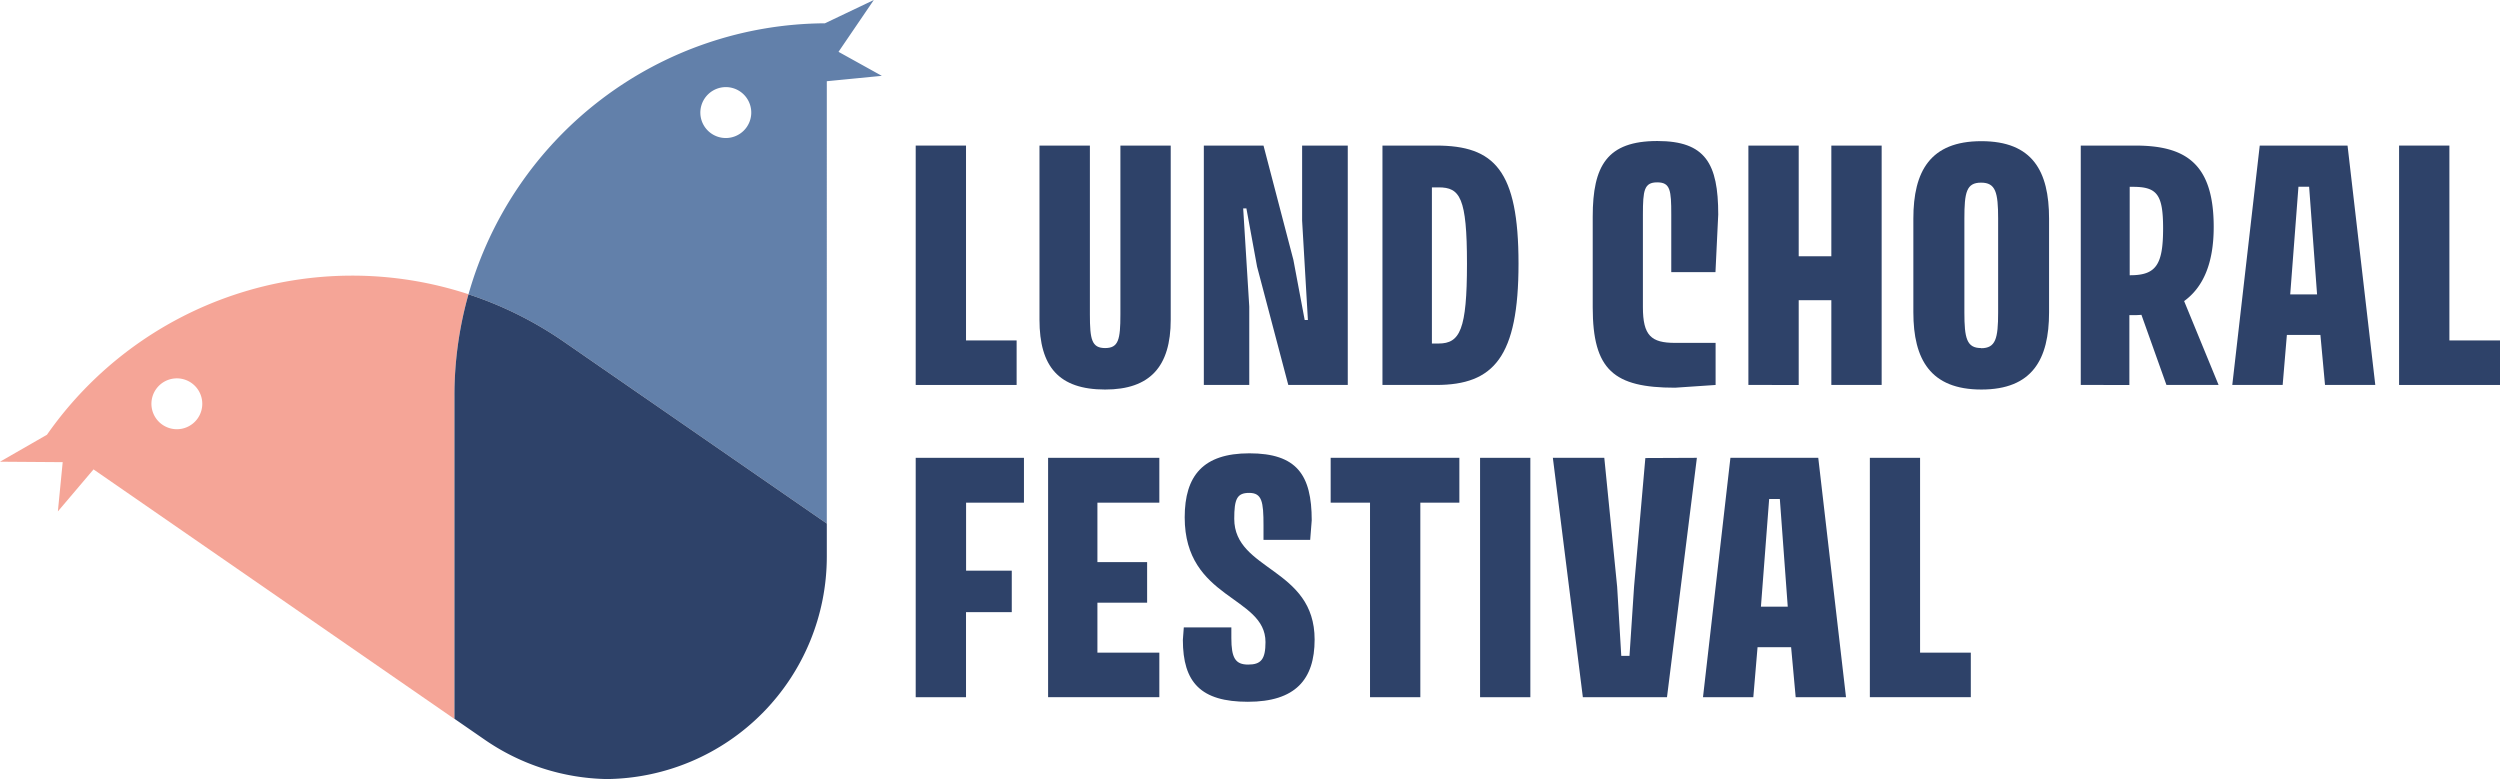 <svg id="Lager_1" data-name="Lager 1" xmlns="http://www.w3.org/2000/svg" viewBox="0 0 777.6 242.32"><defs><style>.cls-1{fill:#2e4269;}.cls-2{fill:none;}.cls-3{fill:#6280aa;}.cls-4{fill:#f5a597;}</style></defs><path class="cls-1" d="M300.47,45.28v60.61h15.74v13.85H284.82V45.28Z"/><path class="cls-1" d="M323.32,99.44V45.28H339V97.83c0,7.77.57,10.43,4.74,10.43s4.75-2.66,4.75-10.43V45.28h15.65V99.44c0,14.6-6.45,21.72-20.4,21.72C329.3,121.16,323.32,114,323.32,99.44Z"/><path class="cls-1" d="M419.21,45.28v74.46h-18.5L391,82.94l-3.32-18.12h-1l1.89,30.54v24.38H374.44V45.28H393l9.3,35.57,3.51,18.68h1l-1.8-30.92V45.28Z"/><path class="cls-1" d="M446.71,45.28c18.12,0,25.61,7.68,25.61,36.71s-7.68,37.75-25.61,37.75H430V45.28ZM456.29,82c0-20.58-2.18-23.72-8.82-23.72h-2.09v48.57h2.09C454.11,106.84,456.29,102.57,456.29,82Z"/><path class="cls-1" d="M534.44,66.72l-.86,17.92H519.83V66.72c0-7.5-.28-10-4.36-10s-4.46,2.46-4.46,10V95.55c0,8.82,2.56,11.1,10,11.1h12.61v13.09l-12.61.85c-19.06,0-25.61-5.5-25.61-25V67.38c0-15.84,4.46-23.52,20.11-23.52C530.46,43.86,534.44,50.88,534.44,66.72Z"/><path class="cls-1" d="M559.47,45.28V79.71h10.15V45.28h15.65v74.46H569.62V93.37H559.47v26.37H543.82V45.28Z"/><path class="cls-1" d="M595.13,68c0-14.7,5.22-24.09,21.15-24.09S637.34,53.25,637.34,68V97.16c0,14.61-5.22,24-21.06,24s-21.15-9.39-21.15-24Zm21.06,40.31c4.55,0,5.31-3,5.31-11.1V68c0-8.16-.76-11.19-5.31-11.19S611,59.79,611,68V97.16C611,105.22,611.73,108.26,616.19,108.26Z"/><path class="cls-1" d="M664.18,45.28c15.74,0,24.37,5.69,24.37,25.32,0,11.39-3.32,18.78-9.2,23.05l10.72,26.09H673.85l-7.78-21.82a25.28,25.28,0,0,1-2.75.1h-1v21.72H647.2V45.28ZM672.81,71c0-10.52-1.9-12.89-9.39-12.89h-1v27.5h.29C670.72,85.59,672.81,82.18,672.81,71Z"/><path class="cls-1" d="M702.87,45.28h27.31l8.63,74.46H723.17l-1.43-15.56H711.31L710,119.74H694.33ZM720.7,91.57l-2.47-33.48h-3.32l-2.56,33.48Z"/><path class="cls-1" d="M761.86,45.28v60.61H777.6v13.85H746.21V45.28Z"/><path class="cls-1" d="M318.49,142.4v13.95h-18V177.5H314.7v12.9H300.47v26.46H284.82V142.4Z"/><path class="cls-1" d="M360.6,142.4v13.95H341.34v18.49H356.8v12.62H341.34V203H360.6v13.85H326V142.4Z"/><path class="cls-1" d="M408,161.85l-.48,6.07H393v-4.55c0-7.31-.47-10.06-4.46-10.06-3.79,0-4.64,1.9-4.64,8.06,0,16.22,25,15.18,25,37.56,0,12.43-6,19.35-20.77,19.35-14.61,0-20.21-6-20.21-19.25l.29-3.89H383v3.32c0,6.16,1.23,8.25,5.22,8.25s5.4-1.61,5.4-7c0-14.41-25.13-13.18-25.13-38.79,0-13,5.78-19.92,20.1-19.92C403.28,141,408,147.62,408,161.85Z"/><path class="cls-1" d="M453.92,142.4v13.95H441.78v60.51H426.13V156.35H413.89V142.4Z"/><path class="cls-1" d="M476,142.4v74.46H460.36V142.4Z"/><path class="cls-1" d="M527.8,142.4l-9.3,74.46H492.33L483,142.4h16l4,40.12L504.28,204h2.56l1.42-21.53,3.51-40Z"/><path class="cls-1" d="M538.23,142.4h27.32l8.63,74.46H558.53l-1.42-15.56H546.67l-1.32,15.56H529.7Zm17.83,46.29-2.46-33.48h-3.32l-2.56,33.48Z"/><path class="cls-1" d="M597.22,142.4V203H613v13.85h-31.4V142.4Z"/><path class="cls-2" d="M224.44,42.82a7.92,7.92,0,1,0-6.56-6.57A7.92,7.92,0,0,0,224.44,42.82Z"/><path class="cls-2" d="M47.87,122.19a7.91,7.91,0,1,0,12.61-2.3A7.94,7.94,0,0,0,47.87,122.19Z"/><path class="cls-3" d="M175.37,106.28l81.8,56.56V25.26l17.11-1.67-13.47-7.47L271.79,0,256.58,7.25A115.84,115.84,0,0,0,145.72,91.54a115.79,115.79,0,0,1,29.65,14.74ZM227,27.19a7.92,7.92,0,1,1-9.07,9.06A7.94,7.94,0,0,1,227,27.19Z"/><path class="cls-4" d="M141.35,123a115.9,115.9,0,0,1,4.37-31.48A115.84,115.84,0,0,0,14.61,135.22L0,143.61l19.5.14L18,159.07,29.09,146l112.25,77.62V123Zm-79.2,6a7.91,7.91,0,1,1-1.67-9.12A7.93,7.93,0,0,1,62.15,129Z"/><path class="cls-1" d="M257.17,173.13V162.84l-81.8-56.56h0a115.79,115.79,0,0,0-29.65-14.74A115.9,115.9,0,0,0,141.35,123h0V223.57l9.38,6.48a69,69,0,0,0,38.07,12.27A69.2,69.2,0,0,0,257.17,173.13Z"/></svg>
